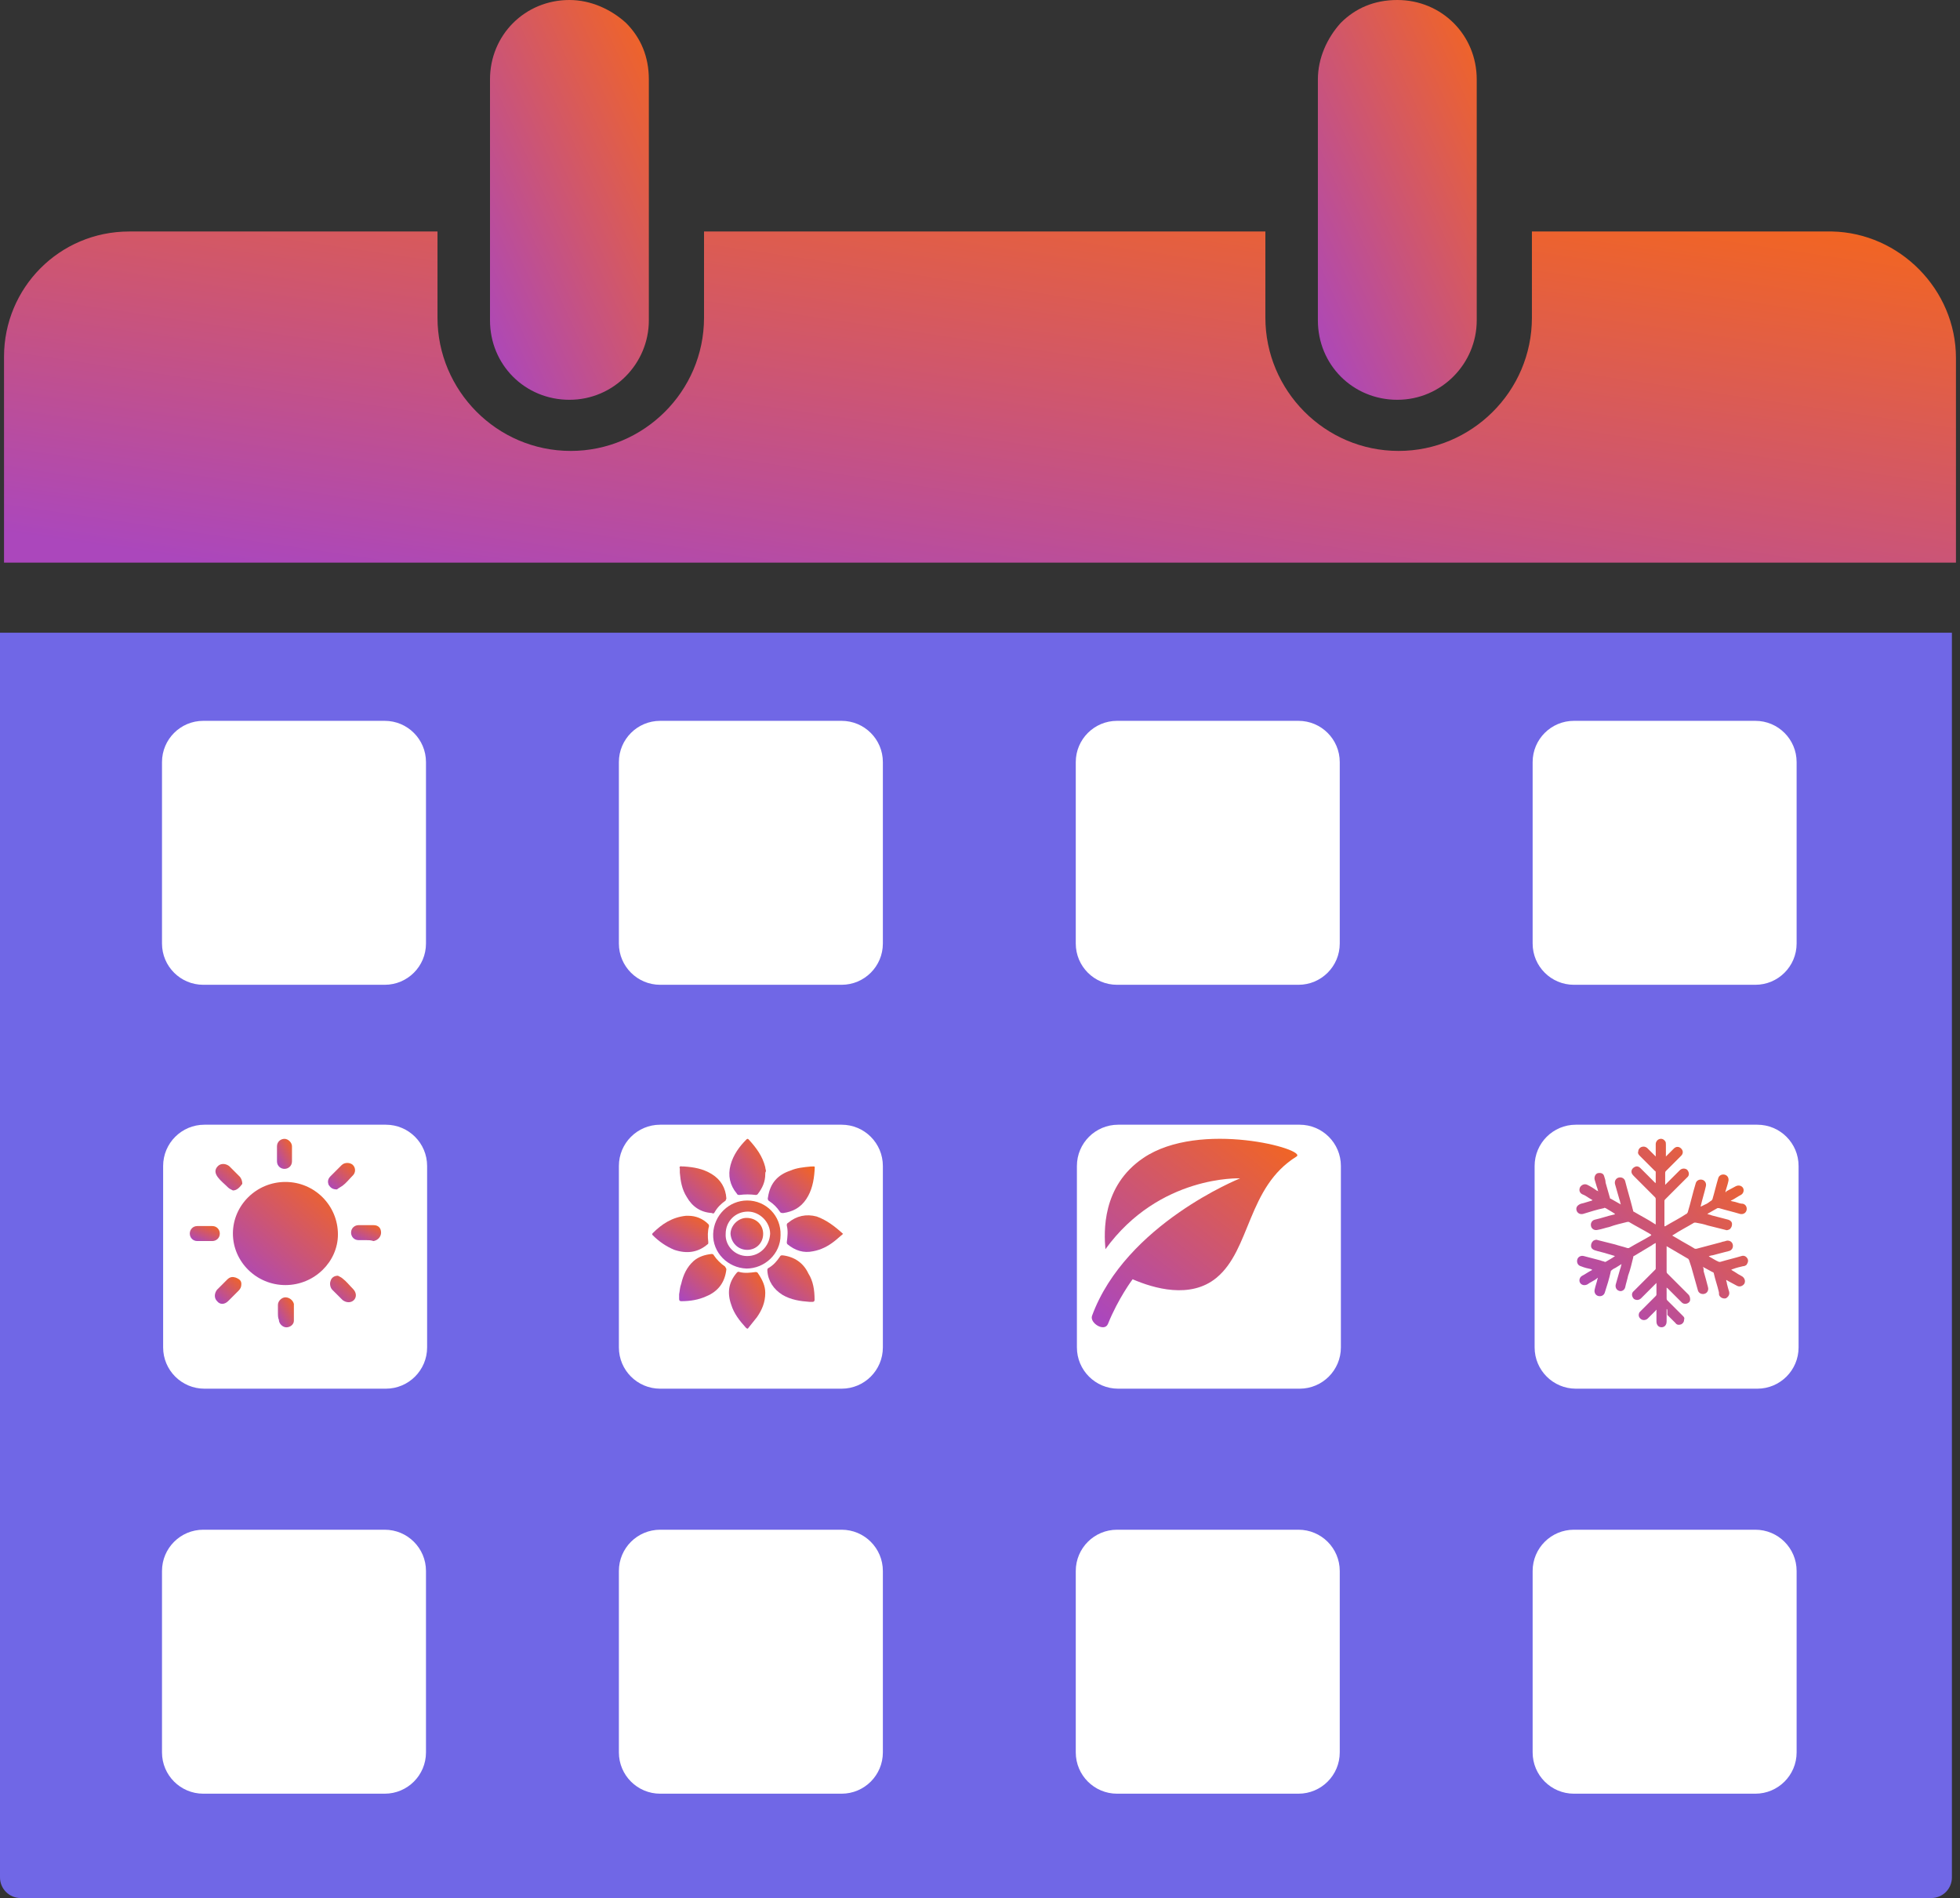<svg width="95" height="92" viewBox="0 0 95 92" fill="none" xmlns="http://www.w3.org/2000/svg">
<rect x="0" y="0" width="95" height="92" fill="#333333" stroke="none"/>
<path d="M0 30.668H94.608V91C94.608 91.552 94.161 92 93.608 92H1C0.448 92 0 91.552 0 91V30.668Z" fill="#7067E6"/>
<path d="M94.804 17.355V27.272H0.195V17.289C0.195 13.962 2.871 11.221 6.263 11.221H21.205V15.397C21.205 18.921 24.076 21.857 27.665 21.857C31.188 21.857 34.124 18.986 34.124 15.397V11.221H61.332V15.397C61.332 18.921 64.203 21.857 67.791 21.857C71.315 21.857 74.251 18.986 74.251 15.397V11.221H88.801C92.063 11.287 94.804 14.027 94.804 17.355Z" fill="url(#paint0_linear_22012_9937)"/>
<path d="M31.449 3.85V15.529C31.449 17.617 29.753 19.378 27.599 19.378C25.446 19.378 23.75 17.682 23.75 15.529V3.85C23.75 1.696 25.446 0 27.599 0C28.643 0 29.622 0.457 30.34 1.109C31.058 1.827 31.449 2.74 31.449 3.85Z" fill="url(#paint1_linear_22012_9937)"/>
<path d="M71.576 3.85V15.529C71.576 17.617 69.879 19.378 67.726 19.378C65.573 19.378 63.877 17.682 63.877 15.529V3.85C63.877 2.806 64.334 1.827 64.986 1.109C65.704 0.391 66.617 0 67.726 0C69.879 0 71.576 1.696 71.576 3.85Z" fill="url(#paint2_linear_22012_9937)"/>
<path d="M18.647 34.94H9.852C8.748 34.94 7.852 35.835 7.852 36.94V45.734C7.852 46.839 8.748 47.734 9.852 47.734H18.647C19.752 47.734 20.647 46.839 20.647 45.734V36.94C20.647 35.835 19.752 34.94 18.647 34.94Z" fill="white"/>
<path d="M40.792 34.94H31.997C30.893 34.94 29.997 35.835 29.997 36.94V45.734C29.997 46.839 30.893 47.734 31.997 47.734H40.792C41.897 47.734 42.792 46.839 42.792 45.734V36.94C42.792 35.835 41.897 34.94 40.792 34.94Z" fill="white"/>
<path d="M62.937 34.94H54.142C53.038 34.94 52.142 35.835 52.142 36.94V45.734C52.142 46.839 53.038 47.734 54.142 47.734H62.937C64.041 47.734 64.937 46.839 64.937 45.734V36.94C64.937 35.835 64.041 34.94 62.937 34.94Z" fill="white"/>
<path d="M85.081 34.94H76.286C75.181 34.94 74.286 35.835 74.286 36.94V45.734C74.286 46.839 75.181 47.734 76.286 47.734H85.081C86.185 47.734 87.081 46.839 87.081 45.734V36.94C87.081 35.835 86.185 34.94 85.081 34.94Z" fill="white"/>
<path d="M18.647 74.147H9.852C8.748 74.147 7.852 75.042 7.852 76.147V84.942C7.852 86.046 8.748 86.942 9.852 86.942H18.647C19.752 86.942 20.647 86.046 20.647 84.942V76.147C20.647 75.042 19.752 74.147 18.647 74.147Z" fill="white"/>
<path d="M40.792 74.147H31.997C30.893 74.147 29.997 75.042 29.997 76.147V84.942C29.997 86.046 30.893 86.942 31.997 86.942H40.792C41.897 86.942 42.792 86.046 42.792 84.942V76.147C42.792 75.042 41.897 74.147 40.792 74.147Z" fill="white"/>
<path d="M62.937 74.147H54.142C53.038 74.147 52.142 75.042 52.142 76.147V84.942C52.142 86.046 53.038 86.942 54.142 86.942H62.937C64.041 86.942 64.937 86.046 64.937 84.942V76.147C64.937 75.042 64.041 74.147 62.937 74.147Z" fill="white"/>
<path d="M85.081 74.147H76.286C75.181 74.147 74.286 75.042 74.286 76.147V84.942C74.286 86.046 75.181 86.942 76.286 86.942H85.081C86.185 86.942 87.081 86.046 87.081 84.942V76.147C87.081 75.042 86.185 74.147 85.081 74.147Z" fill="white"/>
<path d="M18.702 54.516H9.907C8.803 54.516 7.907 55.411 7.907 56.516V65.311C7.907 66.415 8.803 67.311 9.907 67.311H18.702C19.806 67.311 20.702 66.415 20.702 65.311V56.516C20.702 55.411 19.806 54.516 18.702 54.516Z" fill="white"/>
<path d="M40.792 54.516H31.997C30.893 54.516 29.997 55.411 29.997 56.516V65.311C29.997 66.415 30.893 67.311 31.997 67.311H40.792C41.897 67.311 42.792 66.415 42.792 65.311V56.516C42.792 55.411 41.897 54.516 40.792 54.516Z" fill="white"/>
<path d="M62.992 54.516H54.197C53.093 54.516 52.197 55.411 52.197 56.516V65.311C52.197 66.415 53.093 67.311 54.197 67.311H62.992C64.097 67.311 64.992 66.415 64.992 65.311V56.516C64.992 55.411 64.097 54.516 62.992 54.516Z" fill="white"/>
<path d="M85.176 54.516H76.382C75.277 54.516 74.382 55.411 74.382 56.516V65.311C74.382 66.415 75.277 67.311 76.382 67.311H85.176C86.281 67.311 87.176 66.415 87.176 65.311V56.516C87.176 55.411 86.281 54.516 85.176 54.516Z" fill="white"/>
<path d="M13.834 62.289C12.425 62.289 11.289 61.153 11.289 59.79C11.289 58.426 12.425 57.29 13.834 57.29C15.243 57.29 16.379 58.426 16.379 59.835C16.379 61.153 15.243 62.289 13.834 62.289Z" fill="url(#paint3_linear_22012_9937)"/>
<path d="M13.471 63.61C13.471 63.474 13.471 63.383 13.471 63.246C13.471 63.065 13.653 62.883 13.835 62.883C14.017 62.883 14.198 63.019 14.244 63.201C14.244 63.474 14.244 63.746 14.244 64.019C14.244 64.201 14.062 64.337 13.88 64.337C13.699 64.337 13.517 64.155 13.517 63.973C13.471 63.883 13.471 63.746 13.471 63.61Z" fill="url(#paint4_linear_22012_9937)"/>
<path d="M11.29 57.703C11.199 57.657 11.108 57.612 11.062 57.566C10.881 57.384 10.699 57.248 10.562 57.066C10.426 56.885 10.381 56.703 10.562 56.521C10.699 56.385 10.926 56.385 11.108 56.521C11.29 56.703 11.426 56.839 11.608 57.021C11.699 57.112 11.744 57.248 11.744 57.384C11.608 57.566 11.471 57.703 11.29 57.703Z" fill="url(#paint5_linear_22012_9937)"/>
<path d="M16.334 57.653C16.107 57.653 16.016 57.562 15.925 57.425C15.88 57.289 15.88 57.153 16.016 57.017C16.198 56.835 16.38 56.653 16.562 56.471C16.698 56.335 16.971 56.335 17.107 56.471C17.243 56.608 17.243 56.835 17.107 56.971C16.925 57.153 16.789 57.335 16.607 57.471C16.471 57.562 16.38 57.607 16.334 57.653Z" fill="url(#paint6_linear_22012_9937)"/>
<path d="M16.38 61.836C16.471 61.881 16.561 61.927 16.607 61.972C16.789 62.109 16.925 62.29 17.107 62.472C17.288 62.654 17.288 62.881 17.152 63.017C17.016 63.154 16.789 63.154 16.607 63.017C16.425 62.836 16.289 62.699 16.107 62.518C16.016 62.427 15.971 62.245 16.016 62.109C16.061 61.927 16.198 61.836 16.38 61.836Z" fill="url(#paint7_linear_22012_9937)"/>
<path d="M9.927 59.428C10.063 59.428 10.154 59.428 10.29 59.428C10.517 59.428 10.654 59.61 10.654 59.792C10.654 60.019 10.472 60.155 10.29 60.155C10.063 60.155 9.79 60.155 9.563 60.155C9.336 60.155 9.199 59.974 9.199 59.792C9.199 59.61 9.336 59.428 9.563 59.428C9.654 59.428 9.79 59.428 9.927 59.428Z" fill="url(#paint8_linear_22012_9937)"/>
<path d="M17.743 60.111C17.607 60.111 17.516 60.111 17.379 60.111C17.152 60.111 17.016 59.929 17.016 59.747C17.016 59.52 17.198 59.384 17.379 59.384C17.607 59.384 17.834 59.384 18.106 59.384C18.334 59.384 18.47 59.52 18.47 59.747C18.47 59.929 18.334 60.111 18.106 60.156C17.97 60.111 17.879 60.111 17.743 60.111Z" fill="url(#paint9_linear_22012_9937)"/>
<path d="M11.698 62.244C11.698 62.381 11.653 62.471 11.562 62.562C11.38 62.744 11.244 62.88 11.062 63.062C10.88 63.244 10.653 63.244 10.517 63.062C10.38 62.926 10.38 62.699 10.517 62.517C10.699 62.335 10.835 62.199 11.017 62.017C11.153 61.881 11.289 61.881 11.426 61.926C11.653 62.017 11.698 62.108 11.698 62.244Z" fill="url(#paint10_linear_22012_9937)"/>
<path d="M14.152 55.928C14.152 56.065 14.152 56.156 14.152 56.292C14.152 56.519 13.971 56.656 13.789 56.656C13.607 56.656 13.425 56.519 13.425 56.292C13.425 56.065 13.425 55.792 13.425 55.565C13.425 55.338 13.607 55.201 13.789 55.201C13.971 55.201 14.152 55.383 14.152 55.565C14.152 55.656 14.152 55.792 14.152 55.928Z" fill="url(#paint11_linear_22012_9937)"/>
<path d="M80.78 63.453C80.78 63.524 80.78 63.559 80.78 63.594C80.78 63.735 80.78 63.911 80.78 64.052C80.78 64.228 80.674 64.334 80.533 64.334C80.393 64.334 80.287 64.228 80.287 64.052C80.287 63.876 80.287 63.664 80.287 63.488C80.252 63.488 80.252 63.524 80.252 63.524C80.111 63.664 80.005 63.77 79.864 63.911C79.794 63.981 79.653 64.017 79.547 63.946C79.442 63.876 79.406 63.77 79.442 63.664C79.442 63.629 79.477 63.594 79.512 63.559C79.759 63.312 80.005 63.066 80.252 62.819C80.252 62.819 80.287 62.784 80.287 62.749C80.287 62.573 80.287 62.361 80.287 62.185C80.252 62.221 80.216 62.256 80.181 62.291C79.97 62.502 79.759 62.714 79.547 62.925C79.442 63.031 79.301 63.031 79.195 62.96C79.09 62.854 79.054 62.678 79.195 62.573C79.406 62.361 79.618 62.15 79.794 61.974C79.935 61.833 80.076 61.692 80.216 61.551C80.252 61.516 80.252 61.516 80.252 61.481C80.252 61.094 80.252 60.671 80.252 60.283V60.248C80.181 60.283 80.111 60.319 80.076 60.354C79.794 60.53 79.477 60.706 79.195 60.882C79.16 60.882 79.16 60.917 79.16 60.953C79.09 61.234 79.019 61.551 78.913 61.833C78.878 62.009 78.808 62.221 78.772 62.397C78.737 62.538 78.597 62.608 78.491 62.573C78.35 62.538 78.279 62.397 78.315 62.256C78.385 62.009 78.456 61.763 78.526 61.516C78.561 61.446 78.561 61.375 78.597 61.27C78.491 61.34 78.42 61.375 78.315 61.446C78.244 61.481 78.174 61.516 78.139 61.551C78.103 61.587 78.068 61.587 78.068 61.657C77.998 61.974 77.892 62.326 77.786 62.643C77.751 62.784 77.61 62.854 77.469 62.819C77.329 62.784 77.258 62.643 77.293 62.502C77.329 62.326 77.399 62.15 77.434 61.974V61.939C77.399 61.939 77.399 61.939 77.399 61.974C77.258 62.08 77.082 62.15 76.941 62.256C76.8 62.326 76.659 62.291 76.589 62.185C76.519 62.08 76.554 61.904 76.695 61.833C76.836 61.763 76.976 61.657 77.117 61.587C77.153 61.587 77.153 61.551 77.188 61.551C77.153 61.551 77.117 61.516 77.117 61.516C76.941 61.481 76.8 61.446 76.624 61.375C76.483 61.34 76.413 61.199 76.448 61.058C76.483 60.917 76.624 60.847 76.765 60.882C77.047 60.953 77.293 61.023 77.575 61.094C77.646 61.129 77.716 61.129 77.786 61.164H77.822C77.998 61.058 78.139 60.988 78.279 60.882C78.174 60.847 78.033 60.812 77.927 60.777C77.716 60.706 77.505 60.671 77.293 60.6C77.188 60.565 77.117 60.495 77.117 60.389C77.117 60.283 77.153 60.213 77.223 60.143C77.293 60.107 77.364 60.072 77.434 60.107C77.716 60.178 77.998 60.248 78.279 60.319C78.491 60.389 78.667 60.424 78.878 60.495C78.913 60.495 78.913 60.495 78.949 60.495C79.301 60.283 79.653 60.108 80.005 59.896C80.005 59.896 80.005 59.896 80.04 59.861L80.005 59.826C79.653 59.614 79.301 59.438 78.949 59.227C78.913 59.227 78.913 59.227 78.878 59.227C78.596 59.297 78.279 59.368 77.998 59.474C77.822 59.509 77.646 59.579 77.434 59.614C77.293 59.65 77.153 59.579 77.117 59.438C77.082 59.297 77.153 59.157 77.293 59.121C77.61 59.051 77.892 58.945 78.209 58.875C78.244 58.875 78.244 58.875 78.279 58.84C78.244 58.804 78.209 58.804 78.174 58.769C78.068 58.699 77.927 58.628 77.822 58.558C77.786 58.558 77.751 58.523 77.751 58.558C77.399 58.628 77.082 58.734 76.73 58.84C76.589 58.875 76.448 58.804 76.413 58.663C76.378 58.523 76.448 58.417 76.624 58.347C76.8 58.311 76.976 58.241 77.117 58.206C77.117 58.206 77.153 58.206 77.188 58.17C77.117 58.135 77.082 58.1 77.012 58.065C76.906 57.994 76.8 57.924 76.695 57.889C76.554 57.818 76.519 57.677 76.589 57.537C76.659 57.431 76.8 57.361 76.941 57.431C77.082 57.501 77.258 57.607 77.399 57.713C77.399 57.713 77.434 57.713 77.469 57.748C77.434 57.677 77.434 57.607 77.399 57.537C77.364 57.431 77.329 57.29 77.293 57.184C77.258 57.044 77.329 56.903 77.434 56.867C77.575 56.832 77.716 56.867 77.751 57.008C77.786 57.114 77.822 57.22 77.822 57.325C77.892 57.572 77.963 57.818 78.033 58.065C78.033 58.1 78.033 58.1 78.068 58.1C78.244 58.206 78.385 58.276 78.561 58.382C78.526 58.311 78.526 58.206 78.491 58.135C78.42 57.889 78.35 57.642 78.279 57.396C78.244 57.255 78.315 57.114 78.456 57.079C78.596 57.044 78.737 57.114 78.772 57.255C78.878 57.677 79.019 58.135 79.125 58.558C79.125 58.593 79.16 58.663 79.16 58.699C79.16 58.734 79.195 58.734 79.195 58.734C79.547 58.945 79.9 59.121 80.216 59.333C80.216 59.333 80.252 59.333 80.252 59.368C80.252 59.333 80.252 59.333 80.252 59.297C80.252 58.91 80.252 58.523 80.252 58.135C80.252 58.1 80.252 58.065 80.216 58.03C79.864 57.677 79.547 57.361 79.195 57.008C79.16 56.973 79.125 56.938 79.09 56.867C79.054 56.762 79.09 56.656 79.195 56.586C79.301 56.515 79.406 56.515 79.512 56.621C79.653 56.762 79.759 56.867 79.9 57.008C80.005 57.114 80.111 57.22 80.216 57.325C80.216 57.325 80.252 57.325 80.252 57.361C80.252 57.325 80.252 57.29 80.252 57.29C80.252 57.149 80.252 56.973 80.252 56.832C80.252 56.797 80.252 56.762 80.216 56.762C79.97 56.515 79.723 56.269 79.477 56.022C79.406 55.952 79.371 55.881 79.406 55.811C79.406 55.705 79.477 55.635 79.547 55.6C79.653 55.564 79.723 55.564 79.829 55.635C79.935 55.74 80.005 55.811 80.111 55.916C80.146 55.952 80.216 56.022 80.252 56.057C80.252 56.022 80.252 56.022 80.252 55.987C80.252 55.811 80.252 55.635 80.252 55.459C80.252 55.353 80.322 55.247 80.428 55.212C80.533 55.177 80.639 55.212 80.71 55.318C80.745 55.353 80.745 55.423 80.745 55.494C80.745 55.67 80.745 55.846 80.745 55.987C80.745 56.022 80.745 56.022 80.745 56.057C80.815 55.987 80.886 55.916 80.956 55.846C81.026 55.776 81.097 55.705 81.132 55.67C81.238 55.564 81.379 55.564 81.484 55.67C81.59 55.776 81.59 55.916 81.484 56.022C81.238 56.269 80.991 56.515 80.745 56.762C80.71 56.797 80.71 56.832 80.71 56.867C80.71 57.044 80.71 57.184 80.71 57.361C80.71 57.361 80.71 57.396 80.71 57.431C80.745 57.396 80.78 57.361 80.815 57.325C81.026 57.114 81.203 56.938 81.414 56.727C81.519 56.621 81.66 56.621 81.766 56.691C81.872 56.797 81.907 56.973 81.766 57.079C81.519 57.325 81.273 57.572 81.026 57.818C80.921 57.924 80.815 58.03 80.71 58.135C80.71 58.135 80.674 58.17 80.674 58.206C80.674 58.628 80.674 59.016 80.674 59.438H80.71C81.062 59.227 81.414 59.051 81.731 58.84C81.766 58.84 81.766 58.804 81.801 58.769C81.942 58.311 82.048 57.818 82.189 57.361C82.224 57.22 82.365 57.149 82.506 57.184C82.647 57.22 82.717 57.361 82.682 57.501C82.611 57.818 82.506 58.135 82.435 58.452C82.435 58.452 82.435 58.452 82.435 58.487C82.506 58.452 82.576 58.417 82.647 58.382C82.752 58.347 82.823 58.276 82.928 58.206C82.963 58.206 82.963 58.17 82.999 58.135C83.104 57.783 83.175 57.466 83.28 57.114C83.316 56.973 83.457 56.903 83.597 56.938C83.738 56.973 83.809 57.114 83.773 57.255C83.738 57.431 83.668 57.607 83.633 57.748V57.783C83.668 57.783 83.668 57.783 83.668 57.748C83.809 57.677 83.985 57.572 84.126 57.501C84.266 57.431 84.407 57.466 84.478 57.572C84.548 57.677 84.513 57.853 84.372 57.924C84.231 57.994 84.09 58.1 83.95 58.17C83.914 58.17 83.914 58.206 83.879 58.206C83.985 58.241 84.055 58.241 84.161 58.276C84.266 58.311 84.372 58.347 84.478 58.347C84.619 58.382 84.689 58.523 84.654 58.663C84.619 58.804 84.478 58.875 84.337 58.84C83.985 58.734 83.668 58.663 83.316 58.558C83.28 58.558 83.28 58.558 83.245 58.558C83.069 58.663 82.928 58.734 82.752 58.84C82.823 58.875 82.893 58.875 82.963 58.91C83.245 58.98 83.492 59.051 83.773 59.121C83.879 59.157 83.95 59.227 83.95 59.333C83.95 59.438 83.914 59.509 83.844 59.579C83.773 59.614 83.703 59.65 83.633 59.614C83.351 59.544 83.069 59.474 82.787 59.403C82.576 59.333 82.4 59.297 82.189 59.262C82.153 59.262 82.153 59.262 82.118 59.262C81.766 59.474 81.414 59.65 81.097 59.861C81.097 59.861 81.062 59.861 81.062 59.896C81.132 59.931 81.238 60.002 81.308 60.037C81.59 60.213 81.872 60.354 82.153 60.53C82.189 60.53 82.189 60.53 82.224 60.53C82.611 60.424 83.034 60.319 83.421 60.213C83.492 60.178 83.597 60.178 83.668 60.143C83.809 60.107 83.95 60.178 83.985 60.319C84.02 60.46 83.95 60.6 83.809 60.636C83.527 60.706 83.28 60.777 82.999 60.847C82.928 60.847 82.893 60.882 82.823 60.882L82.858 60.917C82.999 60.988 83.14 61.093 83.316 61.164C83.351 61.164 83.386 61.164 83.386 61.164C83.738 61.058 84.055 60.988 84.407 60.882C84.513 60.847 84.619 60.882 84.689 60.988C84.76 61.093 84.724 61.199 84.654 61.305C84.619 61.34 84.548 61.375 84.478 61.375C84.337 61.41 84.161 61.446 83.985 61.516C83.985 61.516 83.95 61.516 83.914 61.551C83.985 61.587 84.02 61.622 84.09 61.657C84.196 61.727 84.302 61.798 84.443 61.868C84.548 61.939 84.619 62.08 84.548 62.221C84.478 62.326 84.337 62.397 84.196 62.326C84.055 62.256 83.879 62.15 83.738 62.08C83.738 62.08 83.703 62.044 83.668 62.044C83.668 62.115 83.703 62.15 83.703 62.221C83.738 62.361 83.773 62.502 83.809 62.608C83.844 62.749 83.773 62.854 83.668 62.925C83.562 62.96 83.421 62.925 83.351 62.819C83.316 62.784 83.316 62.714 83.316 62.643C83.245 62.326 83.139 62.044 83.069 61.727C83.069 61.692 83.034 61.657 82.999 61.657C82.858 61.587 82.752 61.516 82.611 61.446C82.576 61.446 82.576 61.41 82.541 61.41C82.576 61.481 82.576 61.551 82.576 61.622C82.647 61.868 82.717 62.115 82.787 62.397C82.823 62.538 82.752 62.678 82.611 62.714C82.47 62.749 82.329 62.678 82.294 62.538C82.189 62.15 82.083 61.798 81.977 61.41C81.942 61.305 81.907 61.199 81.872 61.094C81.872 61.058 81.837 61.058 81.837 61.023C81.484 60.812 81.167 60.636 80.815 60.424C80.815 60.424 80.78 60.424 80.78 60.389C80.78 60.424 80.78 60.424 80.78 60.46C80.78 60.847 80.78 61.234 80.78 61.622C80.78 61.657 80.78 61.692 80.815 61.727C81.167 62.08 81.519 62.432 81.837 62.749C81.907 62.819 81.942 62.96 81.907 63.066C81.837 63.207 81.625 63.242 81.519 63.136C81.414 63.031 81.308 62.925 81.167 62.784C81.062 62.678 80.956 62.573 80.815 62.432C80.815 62.432 80.78 62.432 80.78 62.397C80.78 62.467 80.78 62.538 80.78 62.608C80.78 62.714 80.78 62.819 80.78 62.925C80.78 62.96 80.78 62.995 80.815 63.031C81.062 63.277 81.308 63.524 81.555 63.77C81.625 63.84 81.66 63.876 81.625 63.981C81.625 64.087 81.555 64.157 81.484 64.193C81.379 64.228 81.273 64.228 81.203 64.122C81.062 63.981 80.956 63.876 80.815 63.735C80.815 63.453 80.815 63.453 80.78 63.453Z" fill="url(#paint12_linear_22012_9937)"/>
<path d="M62.84 56.059C60.455 57.536 60.626 60.572 58.955 61.941C57.697 62.972 55.923 62.45 54.897 62.007C54.897 62.007 54.201 62.933 53.703 64.169C53.535 64.583 52.802 64.127 52.931 63.776C54.562 59.333 60.109 57.116 60.109 57.116C60.109 57.116 56.195 56.941 53.579 60.55C53.509 59.726 53.393 57.495 55.418 56.127C58.165 54.271 63.397 55.714 62.84 56.059V56.059Z" fill="url(#paint13_linear_22012_9937)"/>
<path d="M36.217 58.189C35.341 58.189 34.601 58.896 34.567 59.805C34.533 60.714 35.274 61.455 36.183 61.488C37.058 61.488 37.833 60.781 37.833 59.872C37.866 58.929 37.126 58.189 36.217 58.189ZM36.217 60.882C35.611 60.882 35.139 60.377 35.173 59.805C35.173 59.199 35.644 58.727 36.25 58.727C36.823 58.727 37.328 59.232 37.328 59.805C37.294 60.411 36.823 60.882 36.217 60.882Z" fill="url(#paint14_linear_22012_9937)"/>
<path d="M34.331 60.209C34.331 60.243 34.331 60.31 34.297 60.31C33.826 60.715 33.287 60.782 32.681 60.58C32.277 60.411 31.941 60.176 31.637 59.873C31.604 59.839 31.604 59.805 31.637 59.772C32.075 59.334 32.58 58.997 33.254 58.93C33.287 58.93 33.321 58.93 33.355 58.93C33.725 58.93 34.062 59.065 34.331 59.334C34.365 59.368 34.365 59.401 34.365 59.435C34.297 59.671 34.297 59.94 34.331 60.209Z" fill="url(#paint15_linear_22012_9937)"/>
<path d="M35.207 61.521C35.139 62.161 34.803 62.599 34.23 62.834C33.86 63.003 33.456 63.07 33.018 63.07C32.951 63.07 32.917 63.036 32.917 62.969V62.767V62.733C32.951 62.565 32.951 62.397 33.018 62.228C33.119 61.791 33.288 61.42 33.624 61.117C33.86 60.915 34.163 60.814 34.5 60.781C34.533 60.781 34.601 60.814 34.601 60.848C34.735 61.05 34.937 61.252 35.139 61.387C35.173 61.454 35.207 61.488 35.207 61.521Z" fill="url(#paint16_linear_22012_9937)"/>
<path d="M37.092 62.667C37.092 63.139 36.923 63.509 36.688 63.846C36.553 64.014 36.418 64.182 36.284 64.351C36.25 64.418 36.216 64.418 36.149 64.351C35.846 64.014 35.577 63.677 35.442 63.24C35.24 62.667 35.307 62.162 35.711 61.691C35.745 61.657 35.779 61.623 35.846 61.657C36.115 61.724 36.351 61.691 36.62 61.657C36.654 61.657 36.688 61.657 36.721 61.691C36.957 62.028 37.092 62.331 37.092 62.667Z" fill="url(#paint17_linear_22012_9937)"/>
<path d="M39.482 63.002C39.482 63.07 39.448 63.103 39.381 63.103C39.347 63.103 39.28 63.103 39.246 63.103C38.775 63.07 38.337 63.002 37.933 62.767C37.496 62.497 37.226 62.093 37.193 61.588C37.193 61.521 37.193 61.487 37.26 61.454C37.496 61.319 37.664 61.117 37.799 60.915C37.832 60.847 37.866 60.847 37.933 60.847C38.506 60.915 38.943 61.218 39.179 61.723C39.415 62.093 39.482 62.531 39.482 63.002Z" fill="url(#paint18_linear_22012_9937)"/>
<path d="M40.863 59.807C40.695 59.942 40.56 60.076 40.425 60.177C40.122 60.413 39.786 60.581 39.415 60.649C38.944 60.75 38.54 60.615 38.17 60.312C38.136 60.278 38.136 60.245 38.136 60.211C38.17 59.942 38.203 59.672 38.136 59.403C38.136 59.336 38.136 59.302 38.203 59.268C38.607 58.931 39.079 58.831 39.584 58.965C40.055 59.133 40.459 59.437 40.863 59.807Z" fill="url(#paint19_linear_22012_9937)"/>
<path d="M39.482 56.743C39.448 57.248 39.347 57.72 39.078 58.124C38.808 58.528 38.438 58.73 37.967 58.797C37.899 58.797 37.832 58.797 37.798 58.73C37.664 58.528 37.495 58.359 37.293 58.225C37.226 58.191 37.192 58.124 37.226 58.023C37.327 57.349 37.697 56.945 38.303 56.743C38.606 56.609 38.943 56.575 39.313 56.541C39.549 56.541 39.482 56.508 39.482 56.743Z" fill="url(#paint20_linear_22012_9937)"/>
<path d="M37.092 56.91C37.092 57.28 36.957 57.583 36.722 57.886C36.688 57.92 36.654 57.92 36.621 57.92C36.351 57.886 36.116 57.886 35.846 57.92C35.779 57.92 35.745 57.92 35.712 57.853C35.375 57.449 35.274 56.977 35.408 56.472C35.543 55.967 35.846 55.563 36.183 55.227C36.217 55.193 36.25 55.193 36.284 55.227C36.654 55.631 36.957 56.035 37.092 56.573C37.092 56.641 37.126 56.708 37.126 56.775C37.092 56.809 37.092 56.876 37.092 56.91Z" fill="url(#paint21_linear_22012_9937)"/>
<path d="M35.207 58.089C35.207 58.122 35.173 58.156 35.173 58.19C34.938 58.358 34.769 58.526 34.635 58.762C34.601 58.829 34.567 58.829 34.5 58.796C33.961 58.762 33.557 58.493 33.288 58.021C33.052 57.651 32.985 57.247 32.951 56.843C32.951 56.776 32.951 56.708 32.951 56.641C32.917 56.574 32.951 56.506 33.052 56.54C33.086 56.54 33.12 56.54 33.153 56.54C33.624 56.574 34.062 56.641 34.5 56.91C34.938 57.18 35.173 57.584 35.207 58.089Z" fill="url(#paint22_linear_22012_9937)"/>
<path d="M36.99 59.807C36.99 60.245 36.654 60.582 36.216 60.582C35.778 60.582 35.442 60.245 35.408 59.807C35.408 59.403 35.778 59.033 36.182 59.033C36.654 59.033 36.99 59.37 36.99 59.807Z" fill="url(#paint23_linear_22012_9937)"/>
<defs>
<linearGradient id="paint0_linear_22012_9937" x1="83.61" y1="10.293" x2="79.586" y2="37.542" gradientUnits="userSpaceOnUse">
<stop stop-color="#F26522"/>
<stop offset="1" stop-color="#AB47BC"/>
</linearGradient>
<linearGradient id="paint1_linear_22012_9937" x1="30.538" y1="-1.121" x2="17.839" y2="4.676" gradientUnits="userSpaceOnUse">
<stop stop-color="#F26522"/>
<stop offset="1" stop-color="#AB47BC"/>
</linearGradient>
<linearGradient id="paint2_linear_22012_9937" x1="70.665" y1="-1.121" x2="57.966" y2="4.676" gradientUnits="userSpaceOnUse">
<stop stop-color="#F26522"/>
<stop offset="1" stop-color="#AB47BC"/>
</linearGradient>
<linearGradient id="paint3_linear_22012_9937" x1="15.777" y1="57.001" x2="11.494" y2="62.011" gradientUnits="userSpaceOnUse">
<stop stop-color="#F26522"/>
<stop offset="1" stop-color="#AB47BC"/>
</linearGradient>
<linearGradient id="paint4_linear_22012_9937" x1="14.153" y1="62.799" x2="13.031" y2="63.483" gradientUnits="userSpaceOnUse">
<stop stop-color="#F26522"/>
<stop offset="1" stop-color="#AB47BC"/>
</linearGradient>
<linearGradient id="paint5_linear_22012_9937" x1="11.59" y1="56.344" x2="10.489" y2="57.627" gradientUnits="userSpaceOnUse">
<stop stop-color="#F26522"/>
<stop offset="1" stop-color="#AB47BC"/>
</linearGradient>
<linearGradient id="paint6_linear_22012_9937" x1="17.054" y1="56.295" x2="15.955" y2="57.585" gradientUnits="userSpaceOnUse">
<stop stop-color="#F26522"/>
<stop offset="1" stop-color="#AB47BC"/>
</linearGradient>
<linearGradient id="paint7_linear_22012_9937" x1="17.101" y1="61.762" x2="15.995" y2="63.001" gradientUnits="userSpaceOnUse">
<stop stop-color="#F26522"/>
<stop offset="1" stop-color="#AB47BC"/>
</linearGradient>
<linearGradient id="paint8_linear_22012_9937" x1="10.482" y1="59.386" x2="10.02" y2="60.447" gradientUnits="userSpaceOnUse">
<stop stop-color="#F26522"/>
<stop offset="1" stop-color="#AB47BC"/>
</linearGradient>
<linearGradient id="paint9_linear_22012_9937" x1="18.298" y1="59.339" x2="17.787" y2="60.443" gradientUnits="userSpaceOnUse">
<stop stop-color="#F26522"/>
<stop offset="1" stop-color="#AB47BC"/>
</linearGradient>
<linearGradient id="paint10_linear_22012_9937" x1="11.546" y1="61.824" x2="10.428" y2="63.093" gradientUnits="userSpaceOnUse">
<stop stop-color="#F26522"/>
<stop offset="1" stop-color="#AB47BC"/>
</linearGradient>
<linearGradient id="paint11_linear_22012_9937" x1="14.066" y1="55.117" x2="12.977" y2="55.743" gradientUnits="userSpaceOnUse">
<stop stop-color="#F26522"/>
<stop offset="1" stop-color="#AB47BC"/>
</linearGradient>
<linearGradient id="paint12_linear_22012_9937" x1="83.743" y1="54.67" x2="75.828" y2="62.956" gradientUnits="userSpaceOnUse">
<stop stop-color="#F26522"/>
<stop offset="1" stop-color="#AB47BC"/>
</linearGradient>
<linearGradient id="paint13_linear_22012_9937" x1="61.702" y1="54.67" x2="53.977" y2="64.353" gradientUnits="userSpaceOnUse">
<stop stop-color="#F26522"/>
<stop offset="1" stop-color="#AB47BC"/>
</linearGradient>
<linearGradient id="paint14_linear_22012_9937" x1="37.447" y1="57.998" x2="34.609" y2="61.228" gradientUnits="userSpaceOnUse">
<stop stop-color="#F26522"/>
<stop offset="1" stop-color="#AB47BC"/>
</linearGradient>
<linearGradient id="paint15_linear_22012_9937" x1="34.039" y1="58.828" x2="32.742" y2="61.159" gradientUnits="userSpaceOnUse">
<stop stop-color="#F26522"/>
<stop offset="1" stop-color="#AB47BC"/>
</linearGradient>
<linearGradient id="paint16_linear_22012_9937" x1="34.936" y1="60.648" x2="32.969" y2="62.908" gradientUnits="userSpaceOnUse">
<stop stop-color="#F26522"/>
<stop offset="1" stop-color="#AB47BC"/>
</linearGradient>
<linearGradient id="paint17_linear_22012_9937" x1="36.883" y1="61.484" x2="34.602" y2="63.157" gradientUnits="userSpaceOnUse">
<stop stop-color="#F26522"/>
<stop offset="1" stop-color="#AB47BC"/>
</linearGradient>
<linearGradient id="paint18_linear_22012_9937" x1="39.211" y1="60.717" x2="37.277" y2="62.972" gradientUnits="userSpaceOnUse">
<stop stop-color="#F26522"/>
<stop offset="1" stop-color="#AB47BC"/>
</linearGradient>
<linearGradient id="paint19_linear_22012_9937" x1="40.54" y1="58.805" x2="39.221" y2="61.135" gradientUnits="userSpaceOnUse">
<stop stop-color="#F26522"/>
<stop offset="1" stop-color="#AB47BC"/>
</linearGradient>
<linearGradient id="paint20_linear_22012_9937" x1="39.221" y1="56.409" x2="37.284" y2="58.654" gradientUnits="userSpaceOnUse">
<stop stop-color="#F26522"/>
<stop offset="1" stop-color="#AB47BC"/>
</linearGradient>
<linearGradient id="paint21_linear_22012_9937" x1="36.916" y1="55.044" x2="34.652" y2="56.742" gradientUnits="userSpaceOnUse">
<stop stop-color="#F26522"/>
<stop offset="1" stop-color="#AB47BC"/>
</linearGradient>
<linearGradient id="paint22_linear_22012_9937" x1="34.939" y1="56.399" x2="32.972" y2="58.64" gradientUnits="userSpaceOnUse">
<stop stop-color="#F26522"/>
<stop offset="1" stop-color="#AB47BC"/>
</linearGradient>
<linearGradient id="paint23_linear_22012_9937" x1="36.803" y1="58.943" x2="35.477" y2="60.5" gradientUnits="userSpaceOnUse">
<stop stop-color="#F26522"/>
<stop offset="1" stop-color="#AB47BC"/>
</linearGradient>
</defs>
</svg>
